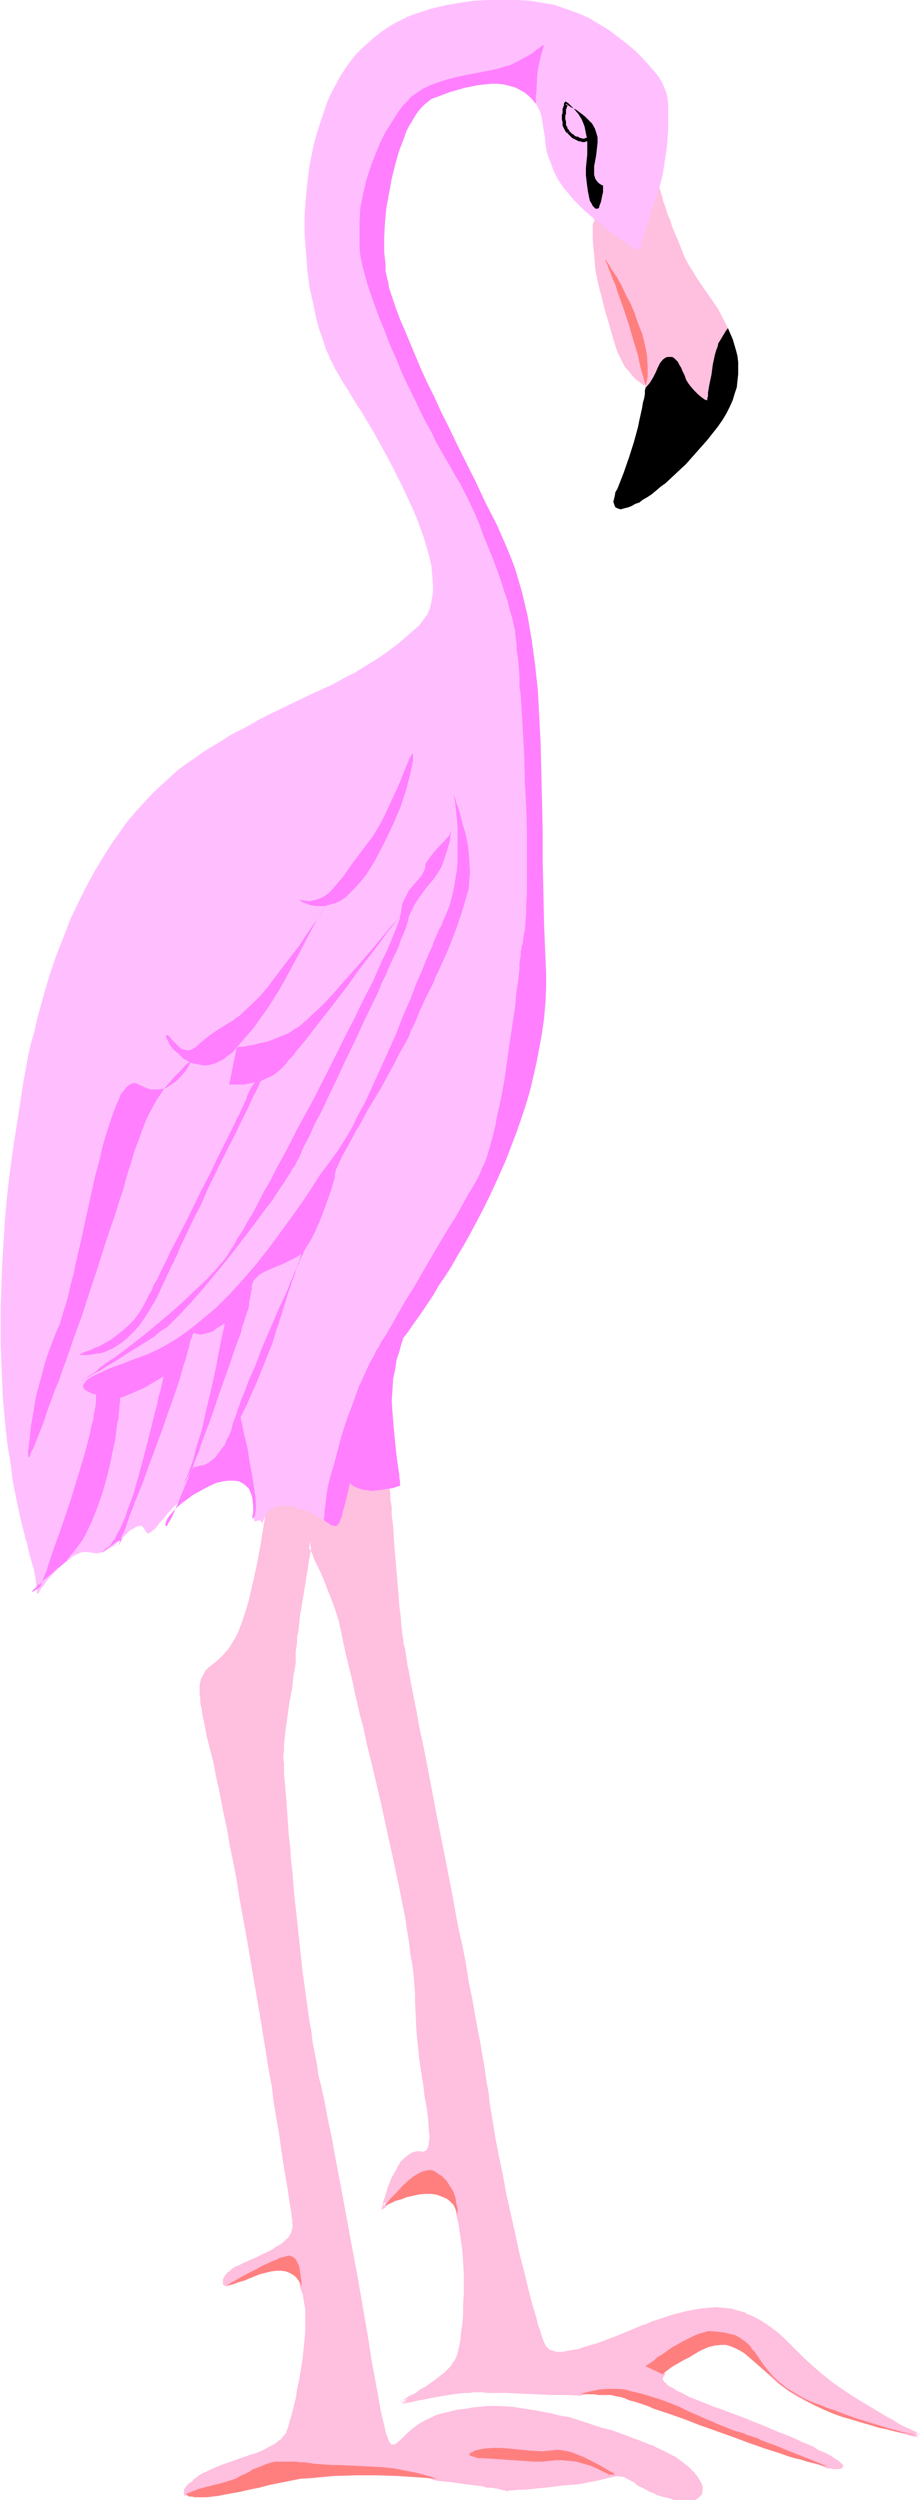 <svg xmlns="http://www.w3.org/2000/svg" fill-rule="evenodd" height="588.515" preserveAspectRatio="none" stroke-linecap="round" viewBox="0 0 1341 3642" width="216.713"><style>.brush1{fill:#ffbfdf}.pen1{stroke:none}.brush3{fill:#ff7fff}.brush4{fill:#ff7f7f}.brush5{fill:#000}</style><path class="pen1 brush1" d="m995 541 3 6 2 6 3 5 3 4 6 7 6 6 5 4 4 3 3 1h1v-3l1-3v-5l1-6 1-6 3-14 2-15 3-14 2-7 2-5 1-5 2-3 3-5 3-5 3-5 3-4-7-14-8-15-9-13-9-13-9-13-4-6-4-7-7-11-6-11-9-23-9-21-3-10-4-9-3-10-3-8-2-8-2-7-2-6-2-5-1-4-1-3-1-2v-1 4l-1 5-1 7-3 8-2 9-3 10-5 11-1 2-1 2-2 1-2 1h-4l-4-3-5-3-6-5-10-12-10-12-5-5-2-3-2-2-4-3-2-2-1-1v1l-1 1v1l-1 8-1 8-5 19-3 8-3 7v3l-1 2-1 1v24l2 22 2 22 4 20 5 19 5 20 6 20 6 21 3 10 3 9 4 8 4 8 3 6 5 5 4 5 3 4 4 4 3 2 4 3 2 2 2 1h2l1 1v3l6-7 5-8 4-8 3-7 3-6 4-5 4-3 3-1h7l3 2 2 2 3 3 2 4 3 5 2 5zM730 3566l12 1 10 1 11 1 9 1 19 1 10-1 9-1h6l6 1 6 1 7 2 15 6 14 7 13 7 5 3 5 3 4 2 4 2 1 2h1-9l-8-4-10-5-9-4-11-3-10-3-10-1-10-1h-10l-9 1-11 1h-13l-13-1-15-1-15-1-31-2h-7l-5-2-4-1-2-1-1-1 1-2 1-1 3-1 3-2 4-1 5-1 5-1 12-1h12zm307-170 10 1 9 1 8 2 8 2 7 4 7 5 7 6 3 5 4 4 13 19 7 9 8 9 9 8 10 8 13 8 7 4 7 4 7 3 7 3 9 3 9 4 10 3 10 4 22 8 46 14 22 6 10 2 10 3h5-2l-1-1-2-1-3-2-4-1-3-2-5-2-10-5-11-6-13-8-14-7-14-9-15-10-16-10-15-11-15-12-15-12-14-13-13-13-12-13-12-10-12-9-11-8-11-6-12-5-10-4-11-2-11-2h-22l-11 1-10 2-11 2-22 6-12 4-13 5-13 5-14 5-29 12-14 6-14 5-13 4-13 3-12 3-11 1h-9l-4-1-4-1-3-1-3-2-3-3-1-3-2-4-2-5-3-6-2-7-2-8-3-9-3-10-2-11-3-11-4-11-6-26-6-26-7-28-12-58-6-29-6-28-5-26-2-13-2-12-2-11-1-11-2-10-1-10-1-4v-6l-1-6-1-6-1-7-2-8-2-17-4-18-3-20-4-22-5-23-4-24-5-25-5-26-5-27-11-55-11-55-10-56-6-27-5-26-5-26-5-24-4-24-5-22-4-21-3-19-4-18-1-8-1-8-2-7-1-6-1-6-1-5-1-5v-4l-1-4v-3l-1-5v-6l-2-13-1-15-2-16-5-69-2-17-1-16-1-14-1-13-1-5v-9l-1-4v-7l-2-1-6 1-7 1-8 1-8-1-7-1-6-2-7-3-5-4-5 21-2 9-2 7-2 7-1 5-2 4-1 4-2 2-1 2-2 1h-4l-2-1-3-1-2-2-4-2-3-3-8-4-9-5-6-3-6-2-7-2-7-3-7-1-7-1-6 1h-5l-4 2-4 2-4 3-3 3-1 10-1 10-2 13-2 12-5 27-6 28-7 27-3 13-4 13-5 11-4 11-5 10-5 8-6 9-7 7-6 6-5 5-5 4-5 4-4 4-3 5-3 6-1 7v21l1 7 1 7 1 8 2 10 2 9 3 11 2 12 4 13 3 14 4 17 4 18 4 20 4 21 4 23 5 23 5 25 4 26 5 26 10 55 18 111 9 54 5 27 4 26 4 25 4 24 3 23 4 21 3 20 3 18 2 17 2 15 2 6v7l1 5 1 5v5l1 3v4l1 2v9l-1 3-2 4-4 7-6 6-7 6-8 5-9 4-19 9-9 4-9 4-8 4-7 4-6 5-4 4-2 3v3l-1 3 1 2 1 1 2 1 12-7 14-8 14-7 13-7 13-6 6-2 5-3 5-1 4-1 3-1h3l4 2 4 3 2 4 3 6 1 6 1 7 1 8 1 9 3 10 3 11 1 13v43l-4 30-4 29-3 14-3 14-3 12-2 12-3 9-2 9-3 7-5 6-6 7-7 5-8 5-8 4-10 4-10 4-20 7-20 7-10 3-9 4-8 4-7 4-5 4-5 3-4 4-3 3-3 3-1 3v5l8-3 10-4 11-3 12-3 12-3 10-3 9-3 7-4 7-3 6-3 6-4 6-2 12-5 6-2 8-2h30l6 1h7l13 2 13 1 13 1h11l21 1 21 1 20 1 19 2 20 4 11 2 11 3 11 3 9 3 22 3 19 2 9 1 9 2 7 1 7 1 7 1 5 1 5 1 4 1h4l2 1h6l5-1h7l9-1h9l11-2 11-1 23-2 24-3 11-2 11-2 9-2 9-2 7-2 7-1h9l5 1 3 1 8 5 4 2 5 3 5 4 6 3 7 3 8 4 10 3 12 4 5 1 6 1 5 1h13l3-1 3-1 3-1 2-2 3-4 1-4-1-6-2-6-4-7-6-7-7-7-10-7-11-8-13-7-14-7h-1l-3-1-5-2-6-2-8-3-9-4-10-3-11-4-11-4-12-4-25-8-25-7-12-3-12-2-10-3-11-2-19-3-18-2-18-1h-27l-11 1-10 2-11 2-13 2-12 4-7 1-6 3-11 5-10 6-8 7-7 6-7 6-5 5-5 4-2 1-2 1h-2l-2-1-2-1-2-2-1-3-2-3-2-5-2-5-1-6-2-8-2-8-2-10-2-11-2-12-5-26-4-27-5-28-5-29-10-58-10-59-11-59-11-58-6-29-5-27-6-28-5-26-3-13-3-14-3-15-2-16-3-16-2-17-5-35-5-37-4-37-4-37-4-37-4-36-1-17-2-17-1-16-2-15-1-15-1-14-1-13-1-12v-11l-1-10v-9l-1-7v-19l1-9 1-10 1-10 3-21 3-21 3-21 2-10 1-9 1-9 1-8v-7l1-6v-4l1-6v-7l1-7 1-9 1-10 2-10 2-12 3-24 8-50 4-24 1 8v1l2 2 2 5 2 5 3 8 4 7 4 9 4 10 9 20 7 21 4 10 2 10 3 9 1 8 1 2v3l2 7 1 8 3 11 2 11 4 13 3 15 4 16 4 17 4 17 5 19 4 19 5 20 5 21 9 43 20 86 8 42 4 21 4 20 3 19 3 19 3 17 3 17 1 15 2 15v12l1 12v21l2 21 1 21 3 20 2 20 3 18 1 9 2 9 2 16 2 15 1 13 1 6v16l-1 4-1 3-1 3-1 3-2 1-3 2h-12l-6 1-6 4-5 5-5 5-4 7-4 7-4 7-6 15-2 7-2 6-1 6-1 4-1 2v1h1l7-10 10-10 9-10 10-9 5-4 5-3 5-3 5-2 5-1 4-1 5 1 4 2 4 3 5 3 7 7 5 8 5 8 3 9 1 8 2 8v8l3 12 3 13 2 14 2 15 1 15v16l1 31-1 15-1 15-1 13-1 13-2 12-1 10-3 9-2 6-3 6-4 6-5 5-6 6-13 11-15 10-7 5-7 4-6 3-6 4-4 2-4 2-2 1-1 1 1-1h2l4-1 5-1 5-2 8-1 7-1 8-2 17-3 18-3 17-2 8-1h35l9 1h10l21 1 45 1 22 1h20l13-3 14-3 14-1h13l11 1 11 3 13 3 13 4 13 4 14 5 15 6 14 7 7 3 7 3 11 5 10 4 4 2 5 2 17 7 9 3 11 3 3 2 4 1 6 2 6 2 6 3 8 3 16 6 17 7 18 7 37 15 5 1 4 1h9l1-1 1-1v-2l-1-1-2-2-2-1-3-2-3-2-4-2-4-3-5-2-6-3-6-3-6-3-7-4-8-3-8-4-9-3-18-8-21-8-22-9-24-9-16-6-14-6-14-5-11-5-10-4-9-4-8-4-6-4-5-3-4-3-3-3-2-3-1-2v-3l1-2 1-3-25-12 1-1 2-1 4-3 5-3 5-5 7-4 14-10 16-9 8-4 8-4 7-3 7-2 7-2h5z"/><path class="pen1 brush1" d="m730 3569 11 1 11 1 11 1h-1 10l19 1h10l10-1h-1 6-1 7-1l7 2 6 2 15 6v-1l14 7 13 7 5 3 5 3 4 2 3 2 2 2h1l1-5h-9l1 1-8-5-10-4-9-4h-1l-10-3-11-3-10-2-10-1-10 1-10 1h1-24l-13-1h-15l-15-1-31-2-6-1-6-1h1l-4-1-2-1 1 1v-1 2-2 1l1-1h-1l3-1 3-2v1l4-2 5-1h-1l6-1 11-1 12 1v-5l-12-1h-1l-11 1-5 1h-1l-4 1-5 2-3 1-3 2-2 2-1 3 1 3 3 2h1l3 1 6 1 7 1 31 2 15 1h15l13 1h24l10-1h-1l10-1h-1l10 1 10 2 10 3 11 3h-1l10 3 9 5 9 4h20l-10-5 1 1-2-2-4-2h1l-4-2h-1l-5-3-5-3-13-7-14-7-15-6-7-2-6-2h-13l-10 1h1-10l-19-1h1-10l-11-1h1l-11-1-12-1v5zm307-170 9 1 9 1 8 2 8 2v-1l7 4h-1l8 5h-1l7 6 4 4h-1l4 5 13 19 7 9 8 9 9 8 11 8 12 8 7 4h1l7 4 6 3 8 3v1l9 3 9 3 10 4 11 4 21 7 46 14 22 6 10 3 10 2h3-1l2 1h2v-5h1l-1-1h-2l-2-1-3-2-3-1-4-2-4-2h-1l-10-5-11-7-13-7-13-8-15-9-15-9-15-10-16-11-15-12 1 1-15-13-14-13-25-25-12-11-12-9-12-8-11-6-12-5v-1l-11-3-11-3-11-1-11-1-11 1-11 1-11 2-11 2-22 6-12 4-12 4h-1l-13 6v-1l-14 6-29 12-14 5h1l-14 5-14 4-12 4-12 2-11 2h-9l-4-1h1l-4-1-3-1-3-3 1 1-3-3v1l-1-3-2-4-2-5-2-6-2-7-3-8-2-9-3-10-3-10-3-11-3-12-6-25-7-27-6-28-13-58-5-28-6-28-5-26-2-13-2-12-2-12-2-11-1-10-1-9-1-5-1-5-1-6-1-7-1-7-1-7-3-17-3-18-4-20-4-22-4-23-5-24-4-26-5-26-6-26-10-55-11-56-11-55-5-27-5-26-5-26-5-25-5-23-4-23-4-20-4-20-3-17-2-9-1-7-1-7-1-7-1-5-2-6v-5l-1-4v-3l-1-3v-6 1l-1-6-1-14-2-15-1-15-6-70-1-16-1-16-2-14v-13l-1-5-1-5v-11l-1-2v-3l-3-2-8 1-7 1h1-16 1l-7-1-7-2h1l-7-3h1l-9-7-5 26v-1l-3 9-2 8-2 6-1 5-1 5v-1l-1 4-2 2-1 2v-1l-1 1h1-4 2l-5-3-3-1-4-2h1l-4-3-8-4-9-5-6-3-8 2 6 2 6 3 9 5h-1l8 5 4 2 4 2h-1l3 2 6 3h5l3-2 1-2v-1l2-2 1-3 1-1 1-4 1-6 2-6 2-7 3-9 4-22-4 2 6 4 7 4 7 2 7 1h16l7-1 7-1-2-1 1 2-1-3v3l1 2v-1 11l1 5 1 6v-1 13l2 15v-1l1 16 1 17 6 69 1 16 2 15 1 13 1 6v6l1 2v4l1 4v5l2 5 1 6 1 7 1 7 1 7 2 8 3 18 4 19 4 21 4 23 5 23 5 25 5 25 5 27 5 27 11 55 11 56 10 55 6 26 5 26 4 25 5 25 4 22 4 22 4 20 3 19 3 16 1 8 1 7 1 7 1 6 1 5 1 5 1 9 1 10 2 11 2 12 2 11 2 13 5 27 6 27 5 29 13 58 6 28 7 27 6 25 3 12 3 11 3 11 3 10 2 9 3 7 2 8 3 6h-1l2 5h1l1 4 2 4 3 2v1l4 2 3 1 1 1 3 1 5 1h10l11-2 12-2 13-4 13-4 14-5h1l13-6 29-11 14-6 13-5 12-4 12-4 22-6 11-2 11-2 10-1 11-1 11 1h-1l11 1 11 3 11 3h-1l12 5 11 6 11 8 12 9h-1l12 10 25 26 14 13 15 12 15 12 16 11 15 10 15 10 15 9 13 8h1l13 7 11 6 10 5 4 2 4 2 4 2 2 1 3 1 1 1 2 1h1v-5h-2 1l-1-1h-3l-9-2-11-3-21-6-46-14-22-7-11-4-9-4-9-3-8-3-8-3-7-4-7-3-7-4-12-8-11-8h1l-9-8-8-9v1l-7-9-13-19-3-5h-1l-3-4v-1l-7-6h-1l-7-5-7-4-8-2h-1l-8-2-9-1-10-1v5z"/><path class="pen1 brush1" d="m450 2200-6-2-1-1-6-2-7-2h-1l-7-1-6-1h-7l-5 1-5 2-5 2-3 3-4 4-1 10-2 11-2 12-2 13-5 27-6 28v-1l-6 27-4 14-4 12-4 12v-1l-4 11-5 10v-1l-5 9-6 9v-1l-6 7-6 6-6 5-5 4-5 4-4 4v1l-3 5-3 6-2 8v15l1 6v7l2 7 1 9 2 9 2 10 2 11 3 12 7 27 3 16v1l4 18v-1l8 41 5 23 4 24 5 24 5 26 4 26 10 55 19 111 9 55 4 26 5 26 3 25 4 24 4 23 3 22 3 20 3 18 3 17 2 14 1 7 1 6 1 6 1 5v4l1 4v6l1 4v-1l-1 4-1 4-1 4v-1l-4 7 1-1-7 6h1l-7 5-9 5h1l-9 5-19 9-9 4-9 4-8 4h-1l-7 4-5 5h-1l-4 5-2 3-1 3v7l3 2 3 1 13-7 14-7 14-8 14-7 12-6 6-2 5-2 5-2 4-1 3-1h-1 3-1l4 2-1-1 4 4-1-1 3 5v-1l2 6 2 6 1 7 1 8v8l4 11v-1l2 12 2 12v28l-1 15v-1l-3 30-5 30-3 14-2 14v-1l-3 12v1l-3 11-3 10-2 8-3 7h1l-5 6-5 6v-1l-7 6-8 4-9 5-9 4-10 3-20 7-20 7-10 4-9 4-8 4h-1l-7 4-5 4-4 3v1l-4 3h-1l-3 3-3 4-2 3v4l1 5 11-4 10-3 11-3 12-4 12-2 10-4 8-3h1l7-4 7-3 6-3 6-3 6-3 12-5 6-2 7-1 9-1h-1 22-1l7 1 20 2 13 1 13 1 11 1 21 1h21l20 1h-1l20 2 20 4 10 3 11 2 11 4 10 3 21 2 20 3 9 1 8 1 8 1v-5l-7-1-9-1-9-1-19-3-21-2-9-3-12-4-11-2-10-3-21-4-19-2-20-1h-21l-21-1-11-1-13-1h1l-13-1-21-2-6-1h-22l-8 1-8 1-7 2-12 5-6 3-6 3-6 4-7 3-8 3h1l-9 3-10 4-11 2-13 4-11 3-10 3-8 3 3 2v-2 1-3 1l2-3-1 1 3-3 3-4 3-3 5-3 5-4 7-4 8-4 9-4v1l9-4 20-7 21-7 10-3v-1l10-4 9-4 8-5 7-5v-1l6-6 5-7 3-8 2-8 3-10 3-11 3-12v-1l2-13 3-14 5-30 3-30 1-15v-28l-2-13-2-11v-1l-4-10v1-9l-1-8-1-7-2-7-2-6-4-5-4-4-5-2h-3l-4 1-4 1-5 2-5 2-6 3-13 6-13 7-14 7-14 8-12 7h2l-2-1-1-1 1 2v-3 1-3l1-2h-1l2-3-1 1 5-5h-1l6-4 7-4 8-4 9-4 9-4 19-9 9-4 9-5 7-6 7-6 3-8 2-4 1-4 1-4v-1l-1-4v-6l-1-4v-4l-1-5-1-6-1-6-1-6-2-15-3-17-3-18-3-20-3-22-4-23-4-24-3-24-5-26-4-27-9-54-19-112-10-55-4-26-5-25-5-25-4-24-5-22-8-42-4-18v1l-3-17-7-27-3-12-2-11-2-10-2-9-1-8-2-7v-7l-1-6v-14l2-8-1 1 3-6v1l3-5 4-4 4-4 5-4 6-5 6-6 7-7v-1l6-9 5-8 5-10 4-11h1l4-11 4-13 4-13 6-27v-1l6-28 5-26 2-13 2-12 2-11 1-10-1 1 3-2 3-3 4-2 4-1 5-1h-1 6l6 1 7 1 7 2 7 2 8-2z"/><path class="pen1 brush1" d="m703 3622 7 2h6l6 1 5 1 4 1 3 1h3-1l2 1h2l3-1h5l7-1h9l10-1 10-1 11-1 24-3 24-2 11-2 10-2h1l9-2 16-4 6-1 5-1h-1l5 1h4-1l4 2 8 4h-1l5 2 4 4 5 3h1l6 3 7 4 8 3v1l10 3 12 3 6 2 6 1 5 1h13l4-1 3-1v-1l3-1 2-2 4-4 1-6v-7l-3-6-4-7-6-7-8-8-9-7-11-8h-1l-13-7-15-7h-1 1l-1-1-3-1h1l-5-1-6-3h-1l-7-3-9-3-10-4-11-4-11-4-13-3-24-8-25-8-13-2-11-3-11-2-10-2-19-3-19-3-18-1h-18l-10 1-10 1-11 2-11 1-12 3-13 3-7 2-6 3-11 5-10 6-9 7-7 6-7 7-5 5v-1l-4 4-2 1h-2 1-4l1 1-2-2h1l-2-2v1l-1-3-2-3h1l-2-5v1l-2-6-1-6-4-16-2-9-2-11-2-12-5-27-5-27-4-27-5-29-10-58-11-59-11-60-11-58-5-28-6-28-5-27-6-27v1l-3-13-2-15-3-15-3-15-2-17-3-16-5-36-5-36-4-37-4-38-4-36-3-36-2-17-1-17-2-16-1-16-1-14-1-14-1-14v1l-1-12-1-11v-1l-1-10v1-16l-1-6v-5l1-8v-9l1-9 1-10 3-21 3-22 4-20 1-10 1-10 2-9 1-8v-17l1-5 1-7v-8l2-9 1-10 1-10 2-12 4-24 8-50 4-24h-5v9l1 1 1 2 3 5 2 6 3 7 4 8 4 8 4 10 8 20 8 21 3 10 3 9 2 10v-1l2 9v2l1 3 1 6 2 9 2 10 3 11v1l7 28 3 15 4 17 4 18 5 18v-20l-4-17-4-17-3-16-7-28v1l-3-12-2-11v1l-2-9-1-7v1l-1-3v-2l-2-8v-1l-2-9-3-10-3-10-8-21-9-20-4-10-3-9-4-7-4-8-2-5-2-5-2-2v-1 1-1l-2-27-7 44-8 50-4 24-2 11-1 11-1 10-2 8v8l-1 7-1 6v17l-1 8-2 9-1 9-1 10-4 21-3 21-3 21-1 10-1 9v10l-1 8v5l1 6v16l1 10 1 11 1 12 1 13 1 14 1 15 1 15 2 16 1 17 2 17 3 36 4 37 4 37 4 38 5 36 5 35 3 17 2 17 3 15 3 15 2 14 3 14 6 26 5 27 6 27 5 29 11 58 11 60 11 59 10 58 5 28 4 28 5 27 5 26 2 12 2 12 2 9v1l4 15 1 7 2 5 2 5 2 3 1 4 2 2h1l2 2h8v-1l3-1 4-3 1-1 5-5 6-6 8-6h-1l9-6 9-7 11-5 6-2 6-2 13-3 12-3 11-1 11-2 10-1 10-1h-1 18l18 1 18 3 19 3 10 2 11 2 11 3 12 2 25 8 25 8 12 3 12 4 10 4 10 4 9 3 8 3h-1l7 3 5 1 3 1h-1l2 1h1l-1-1 14 7 13 7 11 8 9 7 7 7 6 7 4 6 2 6v-1 6-1l-1 5v-1l-2 4v-1l-2 2-2 1-3 1h1l-4 1h-12l-5-1-5-1-6-2-11-3-10-3-8-4-7-3-6-3-5-4-5-3-4-2-8-5-4-2h-4l-5-1h-1l-5 1-6 1h-1l-15 4-10 2h1l-11 2-11 2-24 2-23 3-12 1-10 1-10 1h-8l-7 1h-5l-3 1h-2 1l-1-1h-3l-3-1-4-1-5-1-6-1h-6l-8-2v5z"/><path class="pen1 brush1" d="m530 2518 4 20 5 20 15 63 19 87 9 42 4 21 4 19 3 20 3 18 2 18 3 16 2 16 1 14 1 12v12l1 21 1 21v1l2 20 2 20 3 20 3 19 1 9 1 8 3 16 2 15 1 14v-1 6l1 6v5l-1 4v4l-1 4-1 2-2 2h1l-2 2 1-1-3 1h1l-3 1h1l-3-1h-7l-7 2-6 4-6 5-5 5v1l-4 6v1l-4 7-4 7-6 15-2 7-2 7-2 5-1 4v3-1l-2 7 6-3 9-11-1 1 10-10 9-10 10-9 5-4 5-3 5-3 4-1 4-2h5-1 4l4 2h-1l5 3 4 3 7 7 5 8v-1l5 9-1-1 3 8 2 8 1 9v-1l1 8 3 13v-1l2 13 2 14 2 15 1 15 1 16v31l-1 15v15-1l-1 14-2 13-1 12-2 10v-1l-2 9-2 6-3 6v-1l-4 6h1l-6 6-5 5-14 11-14 10-8 4-6 5-6 3h-1l-5 3-4 3h-1l-3 2-3 1v1l2 4 1-1-1 1 2-1h1l3-1 5-1 6-1 7-2 7-1 9-2 17-3 18-3 17-2h-1 8l7-1h12l8 1h27l21 1 45 2h22l20 1 14-3 14-3 14-2h-1 13l10 2 12 2h-1l13 3 13 4 13 4 15 6-1-1 15 6 14 7 7 3 7 3 11 5 10 4 4 3 5 1v1l17 7 10 3 10 3 3 1 5 1h-1l6 2v1l6 2 6 2 7 3h1l16 6 17 7 18 7 38 16h5l4 1h9l2-1 2-1 1-3-1-2-2-2v1l-1-2-3-2-2-2h-1l-3-2-4-3-4-2-5-3-6-2-6-3-8 1 6 3 6 3 6 3 5 2h-1l5 3 3 2h1l3 2 3 2 2 2-1-1 2 2 1 1-1-1 1 1v-1l-1 1 1-1h-1 1-3 1-7 1l-5-1h-4l-36-15-19-8-17-7h-1l-16-6h1l-8-2v-1l-6-2-6-2-5-2-1-1-4-1-4-1-10-3-9-3-17-7-4-2-5-2-10-4-11-6-7-2-6-4-15-6-14-6h-1l-14-6-14-4-13-4-12-3h-1l-11-2-11-2h-13l-14 2-14 3-14 3h1l-20-1h-22l-45-2-21-1h-27l-8-1h-12l-7 1h-8l-17 2-18 3-17 3-8 2-8 1-7 2-6 1-5 1-4 1h1l-3 1-1 1 2 4 1-1 2-1 4-2 4-2h1l5-3 6-4h1l6-4 7-5 15-10 14-11 6-6 5-6h1l4-6 2-6h1l2-7 2-8v-1l2-10 1-11 2-13 1-14v-15l1-15v-31l-1-16-1-15v-1l-2-14-2-14-2-13v-1l-3-12v1l-1-8-1-8-2-9-3-8v-1l-4-8-6-8-8-8-4-3-5-3-5-3h-10l-5 2-5 1v1l-5 3-5 3-5 4-10 9-10 10-9 10h-1l-8 10h1l3 3 1-1v-3l1-4 2-5 2-6 2-7h-1l7-15 3-7 4-7 4-6 5-6 5-4 5-4v1l6-2h-1 7-1l4 1 3-1 3-1 2-3h1l1-3 2-3 1-4v-4l1-5v-5l-1-6v-6l-1-13-2-15-3-16-1-9-1-9-3-19-3-19-2-20-2-21-1-21-1-21v-12l-1-12v-1l-1-14-2-15-2-17-3-18-3-18-3-19-4-20-4-21-9-42v-1l-19-86-15-63-5-20-4-20-5-19v20z"/><path class="pen1 brush1" d="m1191 3568-6-4-7-3-8-3-8-4-9-4-18-7-21-9-23-9h1l-24-9-16-6-15-5h1l-25-10-10-4-9-5-7-3-6-4-6-3-4-3h1l-3-3v1l-2-3-1-2v1-3 1l1-3v1l3-5-27-13v4l1-1 2-1 3-3 5-3 6-4 6-5 14-9 17-10h-1l8-4 8-4 7-3 7-2 6-1h5v-5h-6l-7 1-6 2-1 1-7 3-8 3-8 5-16 9-15 10-6 4-6 5-5 3-3 3-2 1-4 4 28 13-1-3-1 3-2 3v3l2 3v1l2 3 3 3h1l4 3 5 4 6 3 8 4 9 4 10 4 25 10v1l14 5 16 6 24 9 23 9h-1l21 8 18 8 9 3 8 4 8 4 7 3 8-1z"/><path class="pen1" style="fill:#ffbfff" d="m429 2195 7 3 7 2 6 2 6 3 9 5 8 4v-3l1-4v-6l1-7 1-8 1-10 2-11 3-13 4-13 4-14 8-31 10-31 6-15 5-14 5-14 6-13 5-11 5-11 3-5 3-5 3-7 4-6 4-8 5-7 10-17 10-18 11-19 12-19 12-21 24-41 12-20 12-19 10-18 10-18 5-8 4-7 4-7 3-7 3-7 4-8 3-9 3-10 3-11 3-11 3-12 2-12 6-27 5-27 8-56 4-27 4-26 1-12 1-11 2-11 1-10 1-9v-8l1-7 1-6v-5l1-3v-3l2-7 1-9 2-10 1-12 1-13v-14l1-15v-86l-1-37-2-38-1-38-2-36-1-18-1-17-1-16-2-15v-15l-1-13-1-12-2-11v-9l-1-8-1-6v-5l-1-4-1-4-1-5-1-5-4-13-3-13-5-14-5-16-6-17-6-16-14-34-6-17-7-16-7-15-7-14-6-12-7-11-6-11-7-12-7-12-8-14-7-15-9-16-8-16-8-17-9-18-9-19-8-20-9-20-8-21-9-22-8-22-8-23-3-11-3-11-3-12-2-11-1-12v-34l1-21 4-21 5-21 6-19 7-18 7-17 8-16 9-14 8-13 8-11 4-4 4-4 3-4 4-3 7-5 8-5 8-4 10-4 19-6 21-5 21-4 20-4 10-2 9-3 8-2 8-4 6-3 7-4 6-3 5-3 4-3 3-3 4-2 2-2 2-1 1-1h2v1l-1 2-1 3-1 4-2 7-2 9-2 10-1 10-1 21-1 9v9l4 7 3 7 2 8 1 8 3 17 1 10 1 9 3 11 4 10 4 11 6 12 8 12 5 6 5 6 6 7 6 6 7 7 8 7 8 7 8 6 7 6 6 5 6 4 5 4 5 4 5 3 4 3 3 2 6 4 5 2 4 1h2l2-1h1v-4l-1-1 17-54 3-7 3-9 3-10 3-11 3-12 2-13 4-26 2-27v-35l-1-10-2-9-3-7-3-7-5-8-7-9-8-9-9-10-10-10-12-10-13-10-13-10-15-9-15-9-16-7-17-6-17-6-18-3-18-3-19-1h-41l-21 1-21 3-22 4-21 5-21 7-11 4-10 5-10 5-10 6-10 7-9 7-9 8-9 8-9 9-8 10-8 11-7 11-7 13-7 13-6 14-5 15-5 15-5 16-4 15-3 15-3 15-2 15-3 29-2 28v28l2 26 2 26 3 24 5 22 4 20 5 19 6 17 2 7 3 8 3 6 2 6 3 5 2 4 2 5 4 6 4 7 5 9 6 9 6 10 6 10 8 12 7 12 8 13 15 27 15 28 15 30 14 30 6 14 6 16 5 14 4 14 4 14 3 14 1 13 1 13v11l-2 12-2 10-4 10-6 8-6 8-16 14-15 13-16 12-16 11-15 9-16 10-16 8-16 9-31 14-31 15-29 14-14 7-14 8-7 4-8 4-8 4-9 5-9 6-10 6-10 6-11 7-11 8-12 8-12 9-11 10-12 11-13 12-12 13-12 13-13 15-12 17-12 17-12 19-12 20-12 22-11 22-12 25-10 26-11 28-10 29-9 31-9 33-4 18-5 17-4 18-7 38-3 20-6 39-6 38-5 37-4 35-3 34-2 33-2 32-1 31-1 29v55l1 27 1 24 1 24 2 23 2 21 2 20 3 20 3 18 2 18 3 16 3 15 3 14 3 14 3 12 3 11 1 6 2 5 2 9 2 9 2 7 2 7 2 6 2 10 1 8 1 7 1 5v6l1 1 2-2 1-3 3-4 3-4 4-6 6-7 7-7 8-8 4-4 5-3 4-3 3-3 6-3 6-3 5-1h4l8 1 7 1 5-1 5-1 5-3 6-4 4-2 4-4 4-3 5-5 4-4 4-4 3-3 4-2 2-1 3-2 4-1h3l2 1 3 5 3 4 1 1 3-1 2-1 2-2 3-2 2-2 3-4 3-4 4-4 8-10 9-10 12-10 11-9 12-9 12-6 12-6 12-4 6-1 5-1 5-1 5 1 5 1 4 1 4 3 4 3 2 3 3 5 2 5 2 6v8l1 7-1 9-1 10-1 3v2l1 2h2l4-1h2l1 1 1 1 1 2v3l1-5 2-5 2-4 2-4 3-3 4-3 4-2 4-2h5l6-1 7 1 7 1z"/><path class="pen1 brush3" d="m751 91-8 4-8 2-9 3-10 2-20 4-21 4-21 5-19 6-10 4-8 4-8 5-7 5-4 3-3 4-4 4-4 4-8 11-8 13-9 14-8 16-7 17-7 18-6 19-5 21-4 21-1 21v34l1 12 2 11 3 12 3 11 3 11 8 23 8 22 9 22 8 21 9 20 8 20 9 19 9 18 8 17 8 16 9 16 7 15 8 14 7 12 7 12 6 11 7 11 6 12 7 14 7 15 7 16 6 17 14 34 6 16 6 17 5 16 5 14 3 13 4 13 1 5 1 5 1 4 1 4v5l1 6 1 8v9l2 11 1 12 1 13v15l2 15 1 16 1 17 1 18 2 36 1 38 2 38 1 37v86l-1 15v14l-1 13-1 12-2 10-1 9-2 7v3l-1 3v5l-1 6-1 7v8l-1 9-1 10-2 11-1 11-1 12-4 26-4 27-8 56-5 27-6 27-2 12-3 12-3 11-3 11-3 10-3 9-4 8-3 7-3 7-4 7-4 7-5 8-10 18-10 18-12 19-12 20-24 41-12 21-12 19-11 19-10 18-10 17-5 7-4 8-4 6-3 7-3 5-3 5-5 11-5 11-6 13-5 14-5 14-6 15-10 31-8 31-4 14-4 13-3 13-2 11-1 10-1 8-1 7v6l-1 4v3l3 3 4 2 2 2 3 1 2 1h4l2-1 1-2 2-2 1-4 2-4 1-5 2-7 2-7 2-9 5-21 5 4 7 3 6 2 7 1 8 1 8-1 7-1 6-1 8-1 6-2 3-1h1l1-1h1l-1-1v-6l-1-5v-4l-1-6-1-7-1-7-1-8-1-9-1-9-1-11-1-10-1-12-1-12-1-17 1-15 1-16 3-14 2-14 4-12 3-11 3-9 7-9 6-9 8-11 7-10 8-12 8-12 8-14 9-13 9-14 9-16 9-15 9-16 9-17 9-17 9-18 8-17 17-38 15-39 7-20 7-21 6-20 5-21 5-22 4-21 4-22 3-21 2-23 1-22v-22l-1-22-2-49-1-47-1-46v-44l-1-43-1-42-1-41-2-39-2-38-4-37-5-37-6-35-4-17-4-17-5-17-5-17-6-16-7-17-7-16-7-16-16-31-14-30-14-28-13-26-12-25-12-24-10-22-11-22-9-20-8-19-8-19-7-17-7-16-6-16-5-15-5-15-1-7-2-8-2-9v-9l-2-19v-20l1-21 2-22 4-22 4-22 5-20 6-21 7-18 3-9 4-8 5-8 4-7 4-6 5-6 5-5 5-4 5-4 6-2 21-8 11-3 10-3 10-2 10-2 10-1 9-1h9l9 1 8 2 8 2 8 4 7 4 6 5 6 6 2 3 2 2v-9l1-9 1-21 1-10 2-10 2-9 2-7 1-4 1-3 1-2v-1h-2l-1 1-2 1-2 2-4 2-3 3-4 3-5 3-6 3-7 4-6 3z"/><path class="pen1 brush4" d="m703 3581 31 2 15 1 15 1 13 1h13l11-1 9-1h10l10 1 10 1 10 3 11 3 9 4 10 5 8 4h9-1l-1-2-4-2-4-2-5-3-5-3-13-7-14-7-15-6-7-2-6-1-6-1h-6l-9 1-10 1-19-1-9-1-11-1-10-1-12-1h-12l-12 1-5 1-5 1-4 1-3 2-3 1-1 1-1 2 1 1 2 1 4 1 5 2h7zm310-152 5-3 6-3 9-4 9-2 9-1h7l7 2 7 3 8 4 6 4 8 7 7 6 8 7 9 8 10 8 10 9 12 9 12 7 12 7 13 7 13 6 14 6 14 5 14 4 13 4 14 4 13 4 11 2 11 3 10 2 9 1 7 2 6 1-10-3-10-2-22-6-46-14-22-8-10-4-10-3-9-4-9-3-7-3-7-3-7-4-7-4-13-8-10-8-9-8-8-9-7-9-13-19-4-4-3-5-7-6-7-5-7-4-8-2-8-2-9-1-10-1h-5l-7 2-7 2-7 3-8 4-8 4-16 9-14 10-7 4-5 5-5 3-4 3-2 1-1 1 25 12 3-3 4-3 5-4 5-3 7-4 7-4 8-4 8-5zm-9 84-14-7-15-6-14-5-13-4-13-4-13-3-11-3-11-1h-13l-14 1-14 3-13 3 14 1h6l6 1h19l3 1 5 1 6 1 6 2 7 3 8 2 9 3 9 3 9 4 21 7 23 8 23 9 48 17 24 9 23 8 22 7 11 4 10 3 9 2 9 3 8 2 8 2 4 1 4 1 6 1-37-15-18-7-17-7-16-6-8-3-6-3-6-2-6-2-4-1-3-2-11-3-9-3-17-7-5-2-4-2-10-4-11-5-7-3-7-3zm-560 74h-7l-6-1h-30l-8 2-6 2-12 5-6 2-6 4-6 3-7 3-7 4-9 3-10 3-12 3-12 3-11 3-10 4-8 3 1 1 2 2 2 1h4l4 1h17l8-1 9-1 10-2 11-2 11-2 13-3 15-3 15-4 15-3 15-3 15-3 16-1 32-3 32-1h31l31 1 30 2 14 1 13 1-9-3-11-3-11-3-11-2-20-4-19-2-20-1-21-1-21-1h-11l-13-1-13-1-13-2zm191-423-4-2-5-1-4 1-5 1-5 2-5 3-5 3-5 4-10 9-9 10-10 10-7 10 2-1 3-2 5-2 6-3 8-2 7-3 9-2 9-2 9-1h8l9 1 8 3 7 3 4 3 3 3 3 3 2 4 2 5 2 5v-8l-2-8-1-8-3-9-5-8-5-8-7-7-5-3-4-3zm-212 122h-3l-3 1-4 1-5 1-5 3-6 2-13 6-13 7-14 7-14 8-12 7h3l5-1 5-2 6-2 7-2 7-3 15-6 8-2 8-2 8-1h7l7 1 7 3 6 4 2 2 3 4 5 9-1-9-1-8-1-7-1-6-3-6-2-4-4-3-4-2z"/><path class="pen1 brush3" d="m661 1159 2 7 1 9 1 9 1 10 1 11v49l-1 13-2 12-2 13-3 13-3 12-5 13-5 11-2 6-4 7-3 7-4 9-3 9-5 10-4 10-4 10-5 12-5 11-9 24-11 25-10 26-23 51-11 24-11 24-12 22-5 11-5 9-6 10-5 8-5 8-5 7-5 7-6 8-6 8-6 8-12 19-14 21-15 21-16 22-17 23-18 23-19 22-20 22-21 21-23 19-11 9-12 9-12 8-13 8-13 7-13 6-13 5-14 5-12 5-12 4-10 4-8 4-7 3-6 3-5 3-4 3-2 3-2 2-1 2v2l2 4 3 2 2 1 6 3 8 2 15 2 7 1 6 1h6l3-1 5-2 5-2 7-3 7-3 9-4 8-5 17-10 9-6 7-5 7-7 6-7 5-6 3-8 2-6 1-6 1-4 2-3v-3l1-1 1-1v-1h2l3 1 4 1h3l4-1 4-1 4-1 5-2 5-4 11-7 11-9 10-10 8-11 7-12 2-5 1-6 2-5 2-5 4-4 4-4 5-3 6-3 12-5 12-5 12-6 6-3 5-3 4-3 4-5 3-5 4-6 4-7 4-8 7-16 7-18 6-17 3-8 2-7 2-7 2-6v-5l1-3v-2l1-3 1-2 2-4 2-5 2-4 3-6 3-5 7-13 8-15 9-15 9-17 20-33 9-17 9-16 8-16 8-14 7-13 2-7 3-5 5-11 5-13 3-6 3-7 7-14 7-14 3-8 4-8 14-31 12-31 5-15 5-15 4-14 4-13 1-13 1-11-1-21-2-20-4-19-3-9-2-8-2-8-2-7-2-6-2-5-1-4-1-3-1-2-1-1z"/><path class="pen1 brush3" d="m119 2012 2-1 2-2 3-2 4-3 5-3 6-4 5-5 7-5 7-5 8-5 8-6 17-13 18-14 18-15 19-16 18-16 17-16 17-16 14-15 7-8 6-7 5-7 4-7 5-7 5-10 7-10 7-13 8-13 8-15 8-16 10-17 9-18 10-18 10-19 10-20 22-40 21-41 20-40 10-20 10-19 9-19 9-18 9-17 7-16 7-16 7-14 5-12 5-12 4-10 3-8 1-3 1-3v-3l1-2 1-7 1-7 2-5 3-6 5-10 7-8 6-7 6-7 1-3 2-3 1-3 1-3v-3l1-3 2-3 3-4 6-8 7-8 7-7 6-7 3-3 1-3 2-3v-2 3l-1 3-1 4v4l-1 5-3 10-4 12-4 12-6 10-7 10-7 8-6 8-6 8-6 9-5 9-5 11-1 6-2 6-1 4-2 5-3 7-3 7-3 9-4 9-5 10-5 11-5 12-6 12-5 13-7 14-13 27-13 28-14 29-13 28-13 27-6 13-6 12-6 11-5 11-5 11-5 9-4 8-3 8-3 6-3 5-2 5-4 5-3 6-5 7-4 7-5 7-11 17-13 17-14 19-29 38-15 19-15 18-14 17-14 16-7 8-6 6-6 7-6 6-5 5-5 5-4 4-4 3-8 5-8 7-19 12-21 13-20 13-9 5-9 6-8 4-7 4-5 3-5 3-2 1-1 1z"/><path class="pen1 brush3" d="M113 1973h3l4-2 5-2 6-2 6-3 8-3 7-4 9-5 8-6 9-7 8-7 8-8 8-10 6-10 6-11 3-7 4-6 3-8 5-8 4-9 5-10 5-10 5-11 11-21 12-23 23-47 12-23 11-23 10-20 5-10 5-10 4-8 4-9 4-7 3-7 3-6 2-5 2-4 1-4 5-11 7-10 2-5 3-4 3-4 2-2 2-2h1v4l-2 4-1 3-1 3-2 4-2 5-2 4-3 6-3 5-3 7-3 7-4 8-8 16-9 19-10 19-10 20-20 41-9 21-10 19-9 19-8 17-4 8-3 8-3 6-3 7-3 5-2 5-2 4-2 4-3 7-4 8-4 9-4 9-6 10-6 10-7 11-7 10-8 9-9 9-10 8-11 7-11 5-6 2-7 1-6 1-7 1h-7l-8-1zm167 167 1-2 1-3 1-4 2-5 2-5 3-6 2-8 3-8 3-8 7-18 7-20 7-21 15-42 7-21 7-19 3-8 2-9 3-8 2-7 2-6 2-5 1-5v-3l1-6 1-5 1-4v-3l1-2v-5l-1 1-32 21-1 2v3l-1 4-1 6-1 6-2 7-1 8-2 8-2 9-2 10-2 10-4 22-5 23-11 47-5 23-7 21-5 20-3 9-3 8-3 8-3 6-2 6-3 5 15-27zm-107 111v-1l1-2 1-4 2-5 3-6 3-7 3-9 3-9 4-10 4-11 5-12 5-12 9-25 10-27 10-27 9-26 9-25 4-12 4-12 3-11 3-10 3-9 2-8 2-7 1-6 1-5v-6l-1-2-1-3-2-1h-2l-3 2-3 2-3 3-3 4-5 8-5 8-2 3-1 3-2 2v1l-1 2v3l-1 5-1 6-2 7-1 7-2 9-2 9-3 10-2 11-3 11-6 24-6 24-13 49-7 24-4 11-4 10-3 10-4 9-4 9-4 7-3 7-4 5-3 5-4 3-3 2-2 2-2 2-2 1-2 1v1-1l3-1 2-1 4-3 15-11 4-2 2-2 2-1 1-1-6 11zm2-215v8l-1 4v5l-1 6v6l-2 8-1 7-2 17-4 18-4 20-5 20-6 21-7 20-8 20-9 19-5 9-6 8-6 8-6 7-6 8-7 6-7 5-5 5-6 5-5 4-4 4-3 3-4 2-2 3-2 2-2 1-2 3-1 1h1l2-1 5-3 4-3 1-1v-1h1v-2l2-4 1-4 2-5 3-7 2-7 3-9 3-9 7-20 4-11 8-23 8-24 15-49 7-24 6-23 2-11 3-10 1-9 2-9 1-8v-18l35 12zm269-215-1 1v1l-1 3-2 4-2 4-2 6-3 6-3 6-3 8-4 8-3 9-4 9-9 19-9 21-18 42-8 22-9 20-7 19-4 9-3 9-3 8-2 7-3 7-2 6-1 5-1 4-1 2v3h1l1-1 2-2 1-3 2-3 2-4 3-5 2-5 3-6 6-12 6-14 7-15 13-32 6-15 6-15 4-13 2-7 2-5 14-45 7-21 4-10 2-9 4-9 2-8 3-7 2-5 1-5 2-4v-2h1l-3 14z"/><path class="pen1 brush3" d="M584 1332h-1v2l-2 1-2 3-2 3-3 4-4 4-4 5-4 5-4 5-10 12-11 13-12 14-25 28-12 14-12 13-12 12-11 10-5 5-5 4-4 4-4 3-7 4-7 5-15 6-15 6-14 3-7 2-6 1-5 1-5 1h-6l-2 1h-1l-11 54h21l6-1 12-3 7-1 6-3 7-3 6-3 6-5 6-5 3-3 4-5 4-5 5-5 5-7 6-7 6-7 7-9 13-17 15-19 30-39 14-20 14-18 7-9 6-8 6-8 5-7 5-7 5-6 4-5 3-5 2-3 2-3 1-1 1-1zm-304 212-2 3-1 2-2 4-3 5-4 5-4 5-5 5-5 4-6 4-6 4-8 2h-15l-8-3-4-2-5-2-4-2h-5l-4 2-4 3-4 5-5 6-3 8-4 9-4 10-4 12-4 12-4 13-4 14-3 14-8 30-7 32-7 32-7 32-7 30-3 15-4 14-3 14-3 12-4 12-3 10-3 10-4 9-6 15-6 16-5 15-4 15-4 15-4 14-3 14-2 13-2 12-2 11-1 10-1 10-1 8-1 7v10h1l2-3 1-4 3-5 3-7 3-8 4-10 4-10 4-11 4-13 5-13 5-14 6-14 5-15 6-16 11-32 12-33 11-34 11-33 10-32 10-30 5-14 4-13 4-13 4-11 3-11 3-11 3-10 3-9 5-17 6-16 5-14 5-13 5-11 6-11 5-9 6-9 6-9 7-8 7-8 8-8 8-9 10-8z"/><path class="pen1 brush3" d="m476 1317-1 2-1 2-2 2-2 4-2 3-3 5-3 5-4 5-4 6-9 13-9 14-11 14-23 30-11 15-12 14-12 12-12 11-5 5-6 4-5 4-5 3-10 6-8 5-7 5-7 5-6 5-5 4-4 4-4 3-4 2-3 1h-4l-4-1-4-1-4-4-4-4-6-6-2-3-2-2-2-1h-2v3l3 6 3 6 5 6 7 6 7 7 9 5 5 2 5 1 5 1 5 1h6l5-1 7-2 6-3 6-3 6-5 7-5 6-7 13-15 12-14 10-14 10-14 9-14 8-13 8-14 7-13 14-26 13-25 13-24 7-11 7-12z"/><path class="pen1 brush3" d="m435 1311 2 1 2 1 3 2 4 1 4 2 5 1 6 1h13l6-2 8-2 7-3 8-5 7-7 8-8 8-9 8-10 7-11 7-12 13-25 12-25 11-26 4-12 4-12 3-12 3-11 2-10 2-10v-10h-1l-1 1-1 2-1 2-2 3-1 4-2 4-2 5-2 5-4 10-5 12-6 13-12 26-6 12-7 12-6 10-7 9-12 16-12 16-11 16-6 7-5 6-6 7-5 5-7 5-6 3-7 2-8 2-8-1-8-1z"/><path class="pen1 brush5" d="m1046 622 7-10 6-10 5-10 4-9 3-10 3-9 1-10 1-9v-17l-1-9-2-8-5-17-7-16-3 4-3 5-3 5-3 5-2 3-1 5-2 5-2 7-3 14-2 15-3 14-1 6-1 6v5l-1 3v3h-1l-3-1-4-3-5-4-6-6-6-7-3-4-3-5-2-6-3-6-2-5-3-5-2-4-3-3-2-2-3-2h-7l-3 1-4 3-4 5-3 6-3 7-4 8-5 8-6 7-1 4v5l-1 6-2 7-1 7-2 9-2 9-2 10-6 22-7 22-8 23-9 23-3 5-1 6-1 4-1 4 1 3 1 3 1 2 2 1 2 1 4 1 3-1 4-1 4-1 5-2 5-3 6-2 5-4 7-4 6-4 6-5 7-6 7-5 15-14 15-14 15-17 16-18 15-19zM879 270h-1l-2-1-3-2-2-2-3-4-1-3-1-3v-13l1-5 2-11 1-9 1-9v-8l-2-7-2-6-4-7-5-5-5-5-5-4-4-3-4-3-8-4-3-2-4-3-1-2v-1h1l1 1 2 1 2 2 2 2 5 5 6 7 5 8 4 10 2 10 2 10v21l-1 10-1 10v10l1 9 1 8 1 7 1 5 1 5 1 4 2 3 2 4 3 3 1 1h3l2-1 1-4 2-5 1-5 1-5 1-4v-10z"/><path class="pen1 brush5" d="M825 153v-5l-2 1-1 2v3l-1 1v2l-1 1v7l-1 2v7l1 4v5l1 2 1 2 2 4 1 1 1 2 4-3-1-2-1-1-1-1v-2l-1-1-1-2v-5l-1-3v-6l1-2v-7l1-1v-2l1-1v-2h-2v-5 5zm2 41 5 5 1 1 1 1 2 1 2 1 2 1 2 1 2 1h3l1 1h5l1-1h1l3-1 1-1 2-1 1-2 1-2v-3l1-2v-2l-5 1-1 2v4h-1v1l-1 1h-3l-1 1h-3l-2-1h-2l-1-1-2-1h-2l-2-1-1-1-1-1-2-1-4-4-3 3z"/><path class="pen1 brush4" d="M882 377v1l1 1 1 1 1 2 2 3 2 3 2 4 3 4 6 9 6 11 6 13 7 13 6 14 5 15 6 15 4 16 3 15 1 16v15l-1 7-2 7 1 2h-1v-3l-1-3-1-3-1-5-2-6-2-7-2-9-2-10-7-23-7-24-8-24-4-11-4-11-3-10-4-9-3-8-3-7-2-6-2-4-1-3v-1z"/><path class="pen1 brush3" d="m348 2054 1 1v2l1 3v3l1 4 2 8 2 11 3 12 3 13 2 14 5 27 2 13 2 12 1 11v13l-1 3v3l-1 2-2 3-1 1v-5l1-4v-9l-1-11-1-5-2-5-2-5-4-4-5-4-6-3-7-1h-8l-8 1-9 2-9 4-8 4-9 5-9 5-8 6-7 5-7 6-6 6-5 6-4 5-2 5-1 4v1l1 1v1l1-1 1-1 2-4 3-5 3-6 3-7 3-7 7-17 6-15 3-7 2-6 2-4 2-4 1-1 2-2h3l2-1 4-1h3l5-2 4-2 5-4 5-4 5-7 6-8 3-4 2-6 3-5 3-7 3-7 3-8 3-8 3-9z"/></svg>

